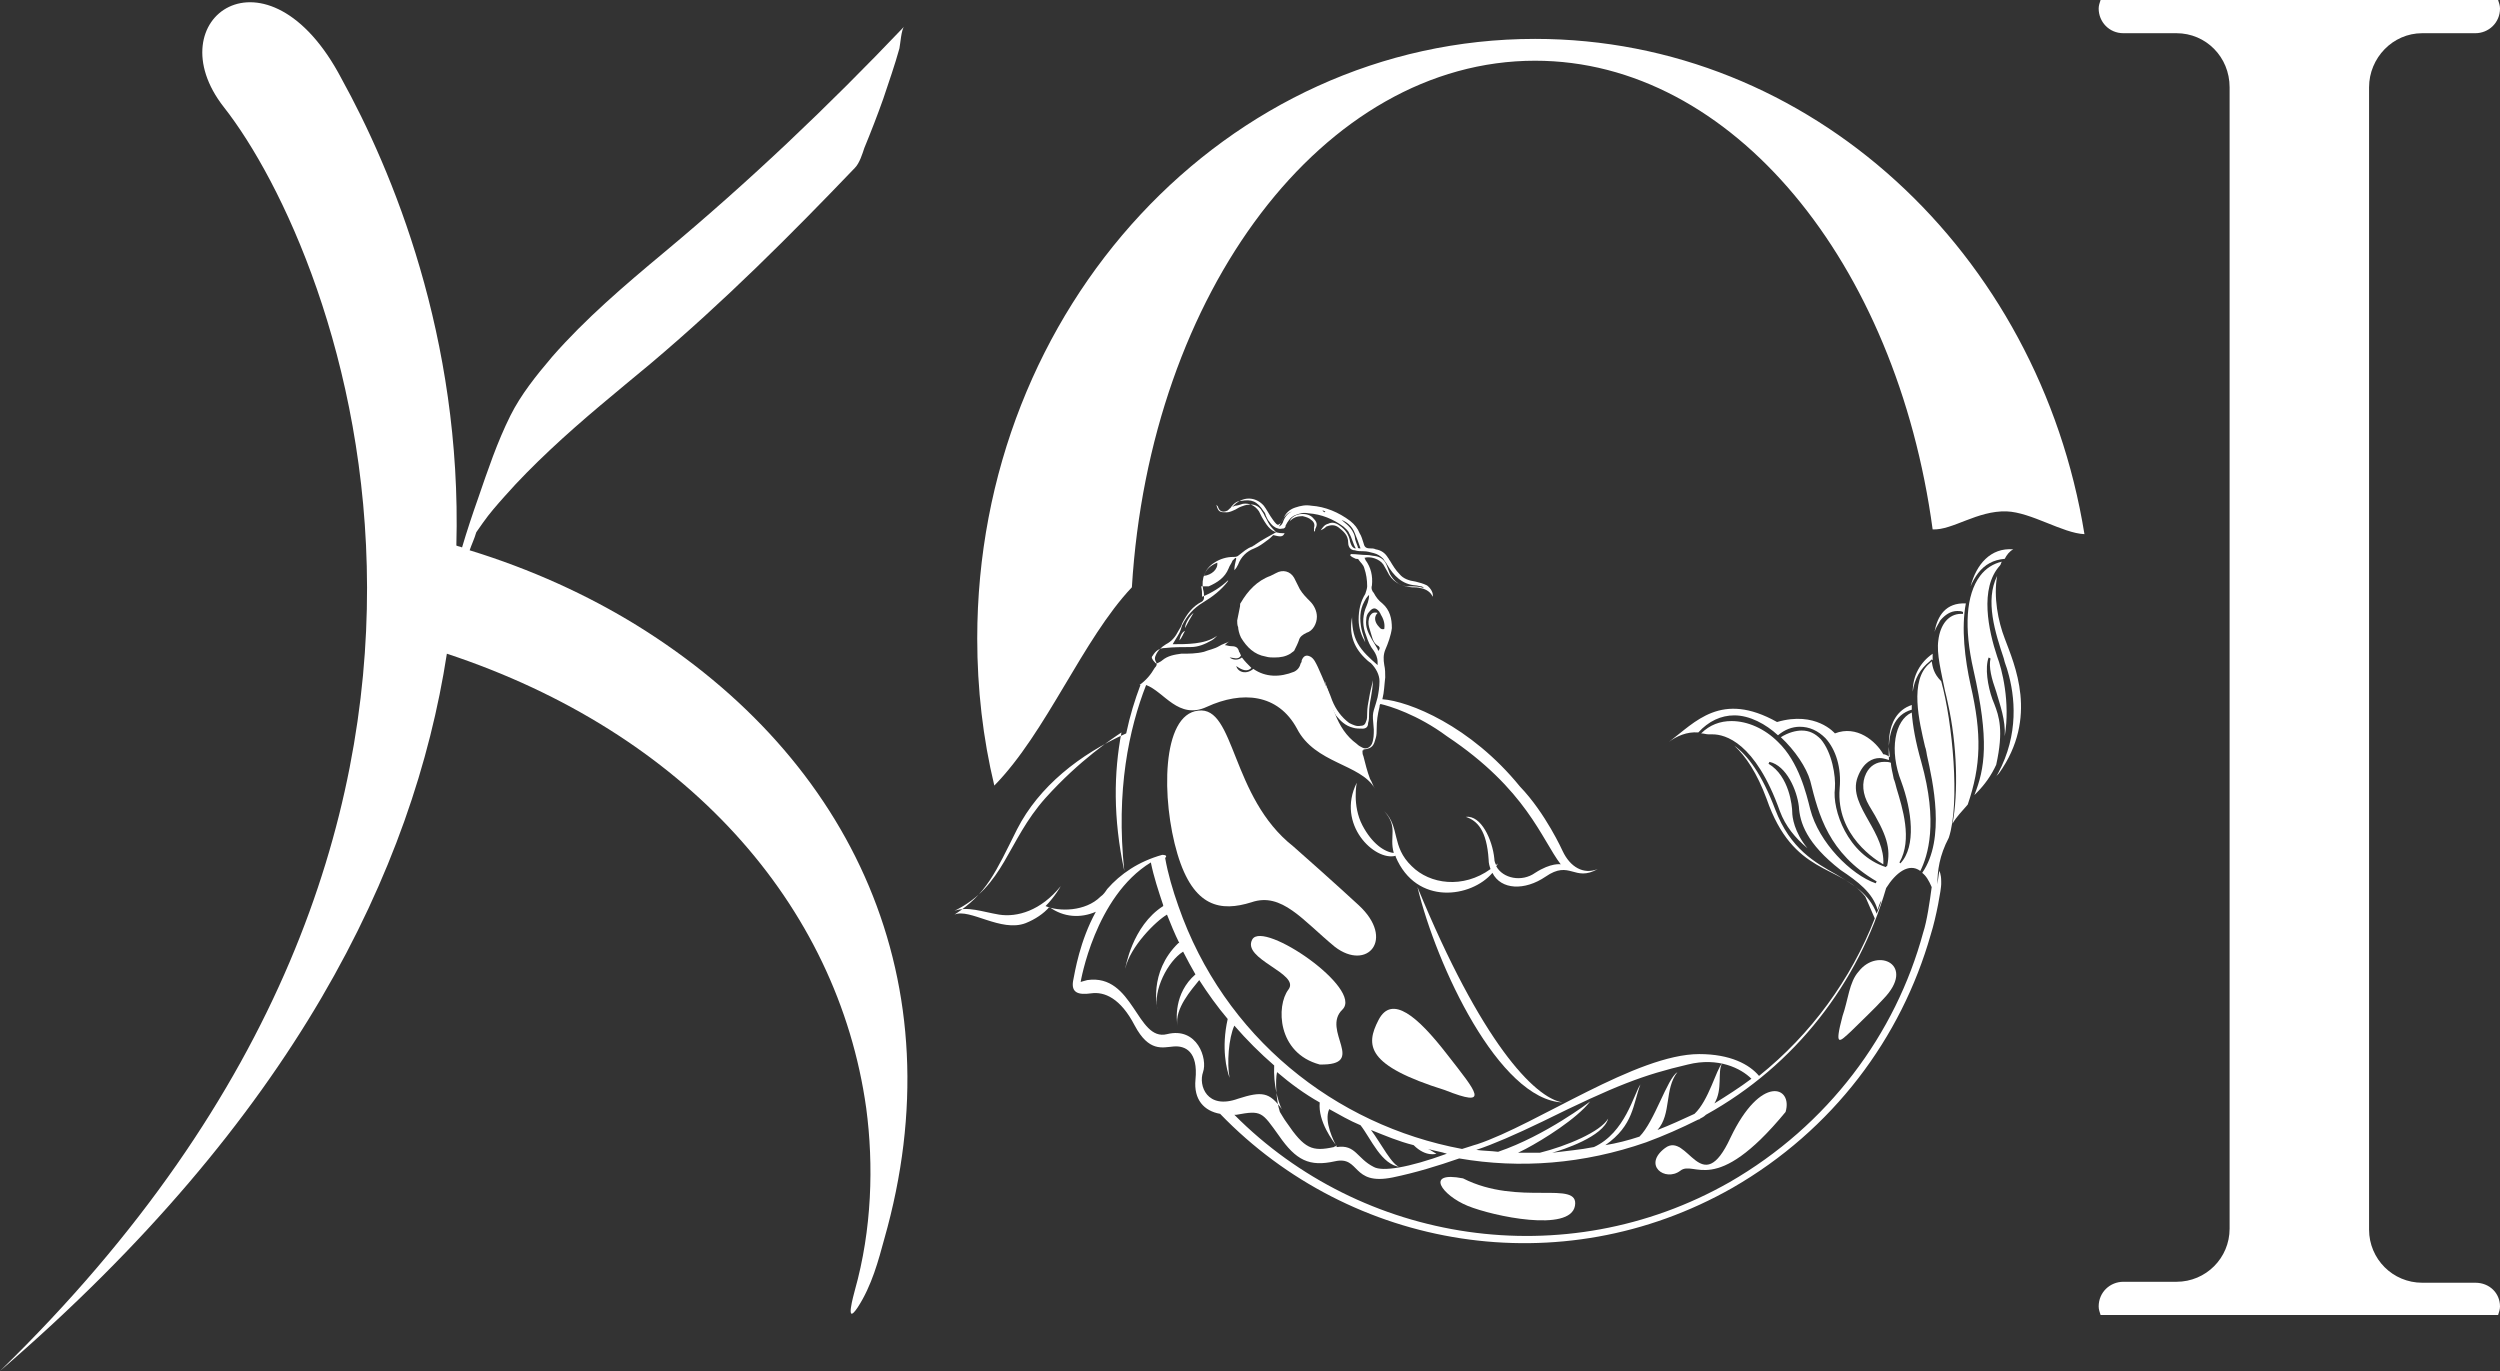 <svg xmlns="http://www.w3.org/2000/svg" xmlns:xlink="http://www.w3.org/1999/xlink" id="Layer_1" x="0px" y="0px" viewBox="0 0 263.5 144.5" style="enable-background:new 0 0 263.5 144.5;" xml:space="preserve"><rect x="0" y="0" width="263.5" height="144.5" fill="#333333" stroke="none"/><style type="text/css">	.st0{fill:#FFFFFF;}</style><g>	<path class="st0" d="M260.9,135.2h-5.6c-3.1,0-5.6-2.5-5.6-5.6v-16.1V15.2v-6c0-3.1,2.5-5.7,5.6-5.7h5.6c1.4,0,2.6-1.1,2.6-2.6   c0-0.3-0.1-0.6-0.2-0.9H243h-1.3h-20.3c-0.1,0.3-0.2,0.6-0.2,0.9c0,1.4,1.1,2.6,2.6,2.6h5.6c3.1,0,5.6,2.5,5.6,5.7v6v98.2v16.1   c0,3.1-2.5,5.6-5.6,5.6h-5.6c-1.4,0-2.6,1.1-2.6,2.6c0,0.3,0.1,0.6,0.2,0.9h20.3h1.3h20.3c0.1-0.3,0.2-0.6,0.2-0.9   C263.5,136.3,262.4,135.2,260.9,135.2z"></path>	<path class="st0" d="M67.1,65.9C61.9,62.7,56,60,49.5,58c0.2-0.6,0.5-1.2,0.7-1.9c0.2-0.3,0.5-0.7,0.7-1c0.7-1,1.5-1.9,2.3-2.8   c1.5-1.7,3.1-3.3,4.8-4.9c3.4-3.2,7-6.1,10.6-9.1c7.7-6.5,14.7-13.5,21.5-20.6c0.5-0.5,0.8-1.5,1-2.1c0.7-1.7,1.4-3.5,2-5.2   c0.6-1.8,1.2-3.5,1.7-5.3c0.1-0.5,0.2-2,0.5-2.3C87.3,11.2,79,19.1,70,26.6c-4.2,3.5-8.3,7-11.8,11c-1.7,2-3.3,4-4.4,6.2   c-1.4,2.8-2.4,5.8-3.4,8.7c-0.6,1.7-1.2,3.5-1.7,5.2c-0.2-0.1-0.4-0.1-0.6-0.2c0.6-22-6.8-39.6-12.1-49.2   c-7.8-14.9-19.7-6.3-12.4,3C35.7,26.7,59.6,86.5,0,144.5c31-26.7,43.6-52.9,47.1-75.6c25.1,8.3,41.2,26.4,44.2,47.9   c0.8,6,0.6,12.8-1.2,19.2c-0.1,0.4-1.1,3.9,0.3,1.8c1.5-2.3,2.2-5,2.8-7.2C100.9,103.6,89.9,80,67.1,65.9z"></path>	<g>		<path class="st0" d="M119.3,61.9c1.9-31.1,20.2-55.5,42.5-55.5c20.8,0,38.1,21.3,41.9,49.4c2.1,0.1,4.7-2,7.8-1.9    c2.6,0.1,5.9,2.3,8.2,2.4c-4.8-29.7-28.9-52.2-57.9-52.2c-32.5,0-58.8,28.3-58.8,63.2c0,5.3,0.6,10.5,1.8,15.5    C110.3,77.2,114.1,67.4,119.3,61.9z"></path>		<path class="st0" d="M130.8,67.2c0.6,1,1.4,1.8,2.6,2c0.3,0.1,0.7,0.1,0.9,0.1c0.7,0,1.2-0.1,1.7-0.4c0.1-0.1,0.3-0.2,0.4-0.3    c0.2-0.4,0.4-0.8,0.5-1.1c0.1-0.4,0.4-0.6,0.8-0.8c0.7-0.2,1.1-1,1.1-1.7c0-0.6-0.3-1.2-0.7-1.6s-0.8-0.8-1.1-1.3    c-0.1-0.2-0.2-0.4-0.3-0.6s-0.2-0.4-0.3-0.6c-0.4-0.7-1.2-0.9-1.9-0.5c-0.2,0.1-0.4,0.2-0.6,0.3c-1.4,0.5-2.4,1.6-3.1,2.8    c-0.1,0.1-0.1,0.2-0.1,0.4c-0.1,0.5-0.2,1-0.3,1.5c0,0.2,0,0.5,0.1,0.7C130.5,66.3,130.6,66.8,130.8,67.2z"></path>		<path class="st0" d="M142.6,76.7c0.3,0.1,0.7,0.1,1,0.1c0.4,0,0.6-0.2,0.6-0.6c0.1-0.3,0.1-0.6,0.1-1c0-0.6,0.1-1.2,0.2-1.7    c0.1-0.6,0.2-1.2,0.2-1.8c-0.1,0.6-0.3,1.2-0.4,1.9c-0.1,0.5-0.2,1-0.2,1.6c0,0.3,0,0.6-0.1,0.8c-0.1,0.3-0.2,0.5-0.6,0.5    c-0.4,0.1-0.8-0.1-1.2-0.3c-0.8-0.6-1.4-1.4-1.8-2.4c-0.2-0.6-0.5-1.2-0.7-1.8c0-0.1-0.1-0.2-0.1-0.2c0.4,1.2,0.5,2.5,1.2,3.6    C141.3,76,141.8,76.5,142.6,76.7z"></path>		<path class="st0" d="M138.2,54.8c0.3,0.2,0.4,0.5,0.3,0.8c0,0.1,0,0.2,0,0.4h0.1c0-0.1,0-0.2,0.1-0.4c0.2-0.4,0-0.7-0.3-1    c-0.5-0.6-1.9-0.6-2.4,0.2c0,0,0,0.1-0.1,0.2c0.4-0.5,0.9-0.6,1.4-0.6C137.7,54.5,138,54.6,138.2,54.8z"></path>		<path class="st0" d="M124.9,66.2c0.3-0.6,0.6-1.1,0.9-1.6C125.4,64.9,124.9,65.7,124.9,66.2z"></path>		<path class="st0" d="M124.3,67.5c0.3-0.3,0.4-0.7,0.6-1C124.6,66.6,124.4,67,124.3,67.5z"></path>		<path class="st0" d="M154.7,127.1c2.7,1.1,10.8,2.8,11.3,0c0.5-2.8-5.9,0.1-11.8-2.9C150.1,123.4,152,126,154.7,127.1z"></path>		<path class="st0" d="M182.4,119.9c-3.1,6.7-4.5-0.7-6.9,1.1s0,3.6,1.6,2.4c1.5-1.2,3.6,2.9,11.1-6.2    C189,114.5,185.6,113.2,182.4,119.9z"></path>		<path class="st0" d="M195.1,108.7L195.1,108.7c1.2-1.2,2.4-2.3,3.4-3.4c3.5-3.6-0.6-5.5-2.6-2.9c-1,1.1-1.1,3-1.7,4.7l0,0    C193.3,110.5,193.9,109.8,195.1,108.7z"></path>		<path class="st0" d="M164.7,116.2c-3-0.5-8.6-6.4-15.3-22.7C151.4,101.8,158,115.9,164.7,116.2z"></path>		<path class="st0" d="M143.2,95.4c0,0-2.7-2.5-6.9-6.2c-6.6-5.2-6.1-14.8-10-14.3c-3.9,0.4-3.9,9.4-2.2,15.1s4.6,6.1,7.8,5.1    c3.2-1.1,5.4,1.9,8.8,4.7C144.1,102.4,147.1,99,143.2,95.4z"></path>		<path class="st0" d="M132,99c-1.2,2.1,5.1,3.6,3.8,5.3c-1.3,1.7-1.2,6.7,3.3,7.9c5.1,0.1,0.1-3.6,2.4-5.8    C143.7,104.2,133.2,97,132,99z"></path>		<path class="st0" d="M152.3,114.9c4.8,1.9,3.4,0.3,0.2-3.8c-3.1-4-5.8-6.3-7.2-3.6C143.9,110.2,144,112.3,152.3,114.9z"></path>		<path class="st0" d="M201.6,72.9c0.2-1.4,0.8-2.4,1.8-3.2c0.1-0.1,0.1-0.1,0.2-0.2l0.1,0.1c0-0.2,0-0.5,0-0.7    C202.4,69.8,201.6,71.2,201.6,72.9z"></path>		<path class="st0" d="M207.7,72.2c-0.6-2.7-1-6-0.5-8.6c-2.1-0.1-3,1.3-3.3,3c0.1-0.4,0.4-0.8,0.6-1.2c0.5-0.6,1.1-1,1.8-1    c0.2,0,0.4,0,0.6,0.1v0.2c-0.1,0-0.2,0-0.2,0c-1.3,0-2.2,1.1-2.4,2.8c-0.2,1.4,0.3,3.3,0.7,5.3c0.1,0.4,0.2,0.8,0.3,1.3    c1,4.4,1.1,9.5,0.5,12.7c0.4-0.7,1-1.3,1.6-2C208.8,80.7,208.9,77.4,207.7,72.2z"></path>		<path class="st0" d="M207.7,61.8c0.2-0.5,0.5-1,0.8-1.4c0.7-0.9,1.6-1.4,2.8-1.5c0.2-0.4,0.5-0.8,0.9-1    C209.8,57.7,208.3,59.5,207.7,61.8z"></path>		<path class="st0" d="M210.2,74.2c-0.1-0.2-0.1-0.3-0.2-0.5c-0.5-1.4-0.8-3.3-0.4-4.4l0.2,0.1c-0.2,0.9,0.1,2.1,0.6,3.5    c0.4,1.4,1,3,0.9,4.7c0.6-3.6-0.3-7.1-0.8-8.4c-0.9-2.7-1.9-7.2,0.3-9.6c0.1-0.1,0.1-0.3,0.2-0.4c-0.9,0.2-1.7,0.7-2.3,1.5    c-1.5,2-1.7,5.5-0.7,9.9c1.7,7.5,1.2,10.4,0.1,13.2c0.1-0.1,0.1-0.1,0.2-0.2c0.9-0.9,1.6-1.9,2.1-3    C211.2,77,210.7,75.5,210.2,74.2z"></path>		<path class="st0" d="M201.5,74.8c0-0.2,0-0.3,0-0.5c-3.2,1.1-2.3,5.5-2.3,5.5s-0.4-0.3-0.7-0.3c-0.8-1.4-2.8-3.1-5.1-2.2    c0,0-2-2.4-6.1-1.2c-5.9-3.3-8.6,0-11.4,2.1c0.8-0.6,1.9-1.1,3.1-1c1.1-1.2,2.4-1.8,3.8-1.8c1.6,0,3.3,0.9,4.6,2.1    c0.7-0.6,1.5-0.9,2.3-0.9c1,0,1.9,0.4,2.7,1.2c1.1,1.2,1.7,3.1,1.5,5.3c-0.4,5,3.9,7.6,4.6,8c0.1-1.6-0.7-3.1-1.5-4.5    c-0.9-1.6-1.8-3.1-1.2-4.7c0.6-1.6,1.6-2,2.3-2c0.5,0,0.9,0.2,1,0.2C198.9,77.1,199.7,75.3,201.5,74.8z"></path>		<path class="st0" d="M210.5,60.7c-1.3,2.6-0.2,6,0.7,8.7c0.1,0.5,0.3,0.9,0.4,1.3c0.8,2.7,1.2,6.7-1,10.8    c-0.1,0.2-0.2,0.3-0.3,0.5c0.1-0.2,0.2-0.3,0.4-0.5c4.2-5.9,1.6-11.5,0.6-14.2C210.6,65.5,210.1,62.9,210.5,60.7z"></path>		<path class="st0" d="M203.6,69.7c-0.1,0.1-0.1,0.1-0.2,0.2c-2.2,1.8-1.1,6.2-0.5,8.8c0.1,0.2,0.2,0.9,0.2,0.9    c0.6,2.7,2,8.8-0.5,12.4c0.4,0.3,0.7,0.8,1,1.5c-0.2,1.5-0.5,3.6-0.9,4.8c-2.9,10.7-10,20.3-20.4,26.3    c-17.4,9.9-38.8,6.4-52.2-7.1c0.1,0,0.2,0,0.2,0c2.7-0.5,2.7-0.3,4.5,2.2c1.8,2.6,3.2,3.3,5.9,2.7s1.7,2.6,6.1,1.7    c2.4-0.5,4.7-1.2,7-2c6.4,1.1,13.1,0.6,19.7-1.7c1.9-0.7,3.7-1.5,5.5-2.4c0.1,0,0.1,0,0.2-0.1c0.2-0.1,0.4-0.2,0.6-0.4    c9.4-5.2,16.1-13.9,19-23.9c1-1.6,2.4-2.7,3.6-1.8c0.8-1.6,1.9-5.1,0.1-11.5c-0.6-2.1-0.9-3.8-1-5.2c-1.8,0.8-2.4,4-1.1,7.3    c1.1,3,1.6,6.8-0.1,8.6l-0.1-0.1c1.4-2.4,0.3-5.8-0.3-7.8c-0.1-0.4-0.2-0.8-0.3-1c-0.1-0.6-0.3-1.2-0.3-1.8v0.1    c-0.2-0.1-0.5-0.1-0.7-0.1c-0.8,0-1.5,0.4-1.9,1.2c-0.5,1-0.4,2.2,0.3,3.4c1.9,3.1,2.3,4.5,1.9,6.4h-0.1v0.1    c-4.1-1.3-5.7-6.1-5.4-8.3c0.1-1.3-0.3-3.8-1.5-5.2c-0.6-0.6-1.2-0.9-2-0.9c-0.6,0-1.4,0.2-2.2,0.7c1.5,1.4,2.7,3.2,3.1,4.6    c0.9,3.6,1.9,7.6,7,10.6l-0.1,0.2c-2.6-0.9-6-4.3-6.9-7.8c-0.4-1.6-1.2-5-3.4-7.1c-1.4-1.4-3.2-2.2-4.9-2.2    c-1.2,0-2.3,0.4-3.2,1.3c0.3,0,0.5,0.1,0.8,0.1c0.1,0,0.2,0,0.4,0c1.3,0,4.5,0.8,7.1,8.1c0.6,1.6,1.6,2.8,2.9,3.9    c-1.4-1.7-1.6-3.3-1.6-3.8c0-0.6-0.3-3.8-2.5-5.1l0.1-0.2c1.8,0.4,2.9,3,3.1,4.7c0.1,1.7,0.8,3.9,4.4,6.7l0,0    c1.8,1.2,3.4,2.4,3.9,4.2c0.1-0.3,0.2-0.7,0.4-1c-0.1,0.5-0.3,0.9-0.5,1.4l0,0c-0.8-2.1-2.4-3-4.2-4.1c-2.3-1.3-4.9-2.7-6.5-6.9    c-1.4-3.7-2.9-5.7-4.3-6.7c1.2,1.1,2.4,2.9,3.4,5.6c2.8,8.1,7.7,6.9,10.4,10.3l1,2.3c-2.5,6.4-6.7,12.2-12.2,16.6    c-1-1.2-3-2.3-6.3-2.3c-6.6,0-17.1,7.4-23.4,9.5c-0.4,0.1-0.9,0.3-1.6,0.5c-13.4-2.5-25.1-11.8-29.9-25.6    c-0.6-1.7-1.1-3.4-1.4-5.1c0,0,0.1,0,0.1-0.1c0.1-0.2-0.4-0.2-0.4-0.2c-2.5,0.7-4.4,2-5.8,3.6l0,0l0,0c-0.2,0.3-0.4,0.6-0.7,0.8    c-1.6,1.6-4.4,1.6-5.8,1c1-1,1.6-2.1,1.6-2.1c-2.1,2.6-4.6,3.3-6.5,3c-1.8-0.3-3.3-0.9-4.7-0.4c5.3-2.6,5.5-7.3,9.6-11.9    c3.6-4,7.1-6.3,8-6.9c-0.8,4.2-0.9,9,0.3,14.6c-0.9-8.5,0.5-15,2.3-19.6c1.9,0.7,3.4,3.7,6.4,2.3c3.7-1.7,7.5-1.4,9.5,2.3    c1.9,3.7,6.7,3.7,8.2,6.3c-0.2-0.3-0.3-0.7-0.5-1c-0.3-0.8-0.5-1.6-0.7-2.4c-0.1-0.2-0.1-0.4-0.1-0.6c0.1,0,0.1,0,0.1-0.1    c1-0.1,1.1-0.5,1.3-1.2c0.1-0.3,0.1-0.7,0.1-1c0-0.8,0.1-1.5,0.3-2.3c0-0.1,0-0.2,0.1-0.3c0.9,0.2,3.9,1.1,7,3.4    c8.4,5.6,10,10.9,12,13.5c0,0-1-0.2-2.7,0.9c-1.4,1-3.4,0.6-4.1-0.7c0.1-0.1,0.1-0.2,0.2-0.3c-0.1,0.1-0.2,0.1-0.2,0.2    c-0.1-0.2-0.2-0.4-0.2-0.7c-0.2-2-1.4-4.6-3-4.4c1.2,0.4,2.2,1.4,2.4,4.5c0,0.4,0.1,0.7,0.2,1c-2.9,2.1-6.4,1.6-8.3-0.3    c-2.2-2.1-1.2-4.1-2.9-5.8c1.5,1.7,0.5,2.6,1,4.4c-1-0.1-2.3-1-3.3-2.9c-1.1-2.1-0.6-4.5-0.6-4.5c-2.2,4.4,1.9,8.3,4.1,7.7v0.1    c2.2,5.2,8,4.3,10.2,1.7c0.9,1.8,3.4,1.9,5.6,0.4c2.6-1.8,3,0.6,5.5-0.8c-1.5,0.6-2.9-0.2-3.7-1.9c0,0-1.8-4-4.5-6.8    c-5.2-6.4-11.7-9-14.5-9.2c0.2-0.8,0.2-1.5,0.3-2.3c0-0.4,0-0.9-0.1-1.3c-0.1-0.6-0.1-1.1,0.1-1.6c0.3-0.7,0.6-1.5,0.7-2.3    c0-1-0.2-1.9-1-2.6c-0.4-0.3-0.7-0.7-0.9-1.1c-0.2-0.2-0.3-0.5-0.2-0.8c0.1-1-0.1-1.9-0.7-2.7c0-0.1,0-0.1-0.1-0.2    c0.6-0.2,1.6,0.1,2,0.7c0.1,0.2,0.3,0.5,0.4,0.7c0.5,1.1,1.4,1.6,2.6,1.7c0.3,0,0.6,0,1,0.1c0.5,0.1,1,0.4,1.2,0.9    c0.1-0.4-0.2-0.9-0.6-1.2c-0.4-0.2-0.8-0.3-1.2-0.4c-0.7-0.1-1.3-0.3-1.7-0.8c-0.4-0.4-0.7-0.9-1-1.4c-0.1-0.1-0.1-0.2-0.2-0.3    c-0.3-0.5-0.7-0.8-1.3-0.9c-0.2-0.1-0.4-0.1-0.6-0.1c-0.5,0-0.6-0.2-0.7-0.6c-0.1-0.3-0.2-0.7-0.4-1c-0.2-0.5-0.5-0.9-1-1.3    c-1.2-0.9-2.6-1.5-4.1-1.6c-0.6-0.1-1.1,0-1.7,0.2c-0.6,0.2-1,0.6-1.2,1.1c-0.1,0.2-0.2,0.3-0.3,0.5c-0.2,0.2-0.3,0.3-0.5,0.1    c-0.2-0.2-0.4-0.5-0.6-0.8c-0.2-0.3-0.4-0.7-0.7-1.1c-0.7-0.8-1.8-1-2.7-0.4c-0.2,0.1-0.4,0.3-0.6,0.5c-0.2,0.1-0.4,0.3-0.5,0.4    c-0.4,0.2-0.8,0.2-1-0.3c0-0.1-0.1-0.2-0.2-0.3c0.2,0.8,0.4,0.8,1.1,0.8c0.2,0,0.5-0.1,0.7-0.2c0.3-0.1,0.5-0.3,0.8-0.4    s0.5-0.2,0.8-0.2c0.5-0.1,1,0.1,1.3,0.5c0.1,0.2,0.3,0.4,0.4,0.7c0.2,0.3,0.3,0.6,0.5,0.9s0.4,0.5,0.7,0.8    c-0.7,0.4-1.5,0.8-2.2,1.3c-0.1,0.1-0.2,0.1-0.3,0.2c-0.6,0.2-1,0.6-1.4,0.9c-0.2,0.2-0.4,0.2-0.6,0.2c-0.7,0-1.4,0.2-2,0.6    c-1,0.6-1.4,1.7-1.2,2.8c0.1,0.3,0.1,0.6,0.1,0.9c0,0.2-0.1,0.3-0.2,0.4c-1,0.5-1.6,1.3-2.1,2.3c-0.1,0.3-0.2,0.5-0.4,0.8    c-0.3,0.6-0.7,1.1-1.3,1.4c-0.5,0.3-0.9,0.7-1.1,1.2c-0.1,0.2-0.1,0.4,0,0.6c0.2,0.3,0.1,0.5-0.1,0.7c-0.4,0.7-0.9,1.3-1.6,1.8    h0.1c-0.6,1.6-1.1,3.2-1.5,5.1c-4.9,2.2-9.2,5.6-11.5,10.1c-2.3,4.6-3.2,6.8-6.6,9c1.6-0.7,4.9,1.9,7.5,0.9c1-0.4,1.9-1,2.5-1.7    c1.5,1.1,3.3,1.2,4.9,0.5c-1.7,3.1-2.2,6.3-2.4,7.3c-0.2,1.2,0.5,1.5,1.9,1.3s3.1,0.5,4.6,3.4c1.5,2.8,2.9,2.3,4.1,2.2    c1.2-0.1,2.6,0.5,2.3,3.5c-0.2,2.1,0.9,3.3,2.6,3.6c13.8,14.3,35.9,18.1,54,7.8c10.6-6.1,17.8-15.8,20.9-26.7l0,0    c0.6-1.9,1.1-4.8,1.1-5.3c0-0.1,0-0.2,0-0.3c0-0.8-0.2-1.1-0.2-1.1s-0.1,0.6-0.2,1.4c0-1.4,0.2-3,1.2-4.9    c1.2-3.6,0.4-12.2-0.8-16.5C203.8,71,203.7,70.3,203.6,69.7z M162.6,118.2c7.7-3.8,10.6-4.9,15.3-6c3.2-0.8,5.6,0.4,6.7,1.5    c-1.2,0.9-2.6,1.8-3.9,2.6c0.9-1.5,0.3-3.3,0.8-4.2c-0.6,0.6-1.4,3.9-2.9,5.3c-1.3,0.6-2.6,1.2-3.9,1.7c1.5-1.7,0.7-4.3,2.1-6.1    c-1.1,0.7-2.4,5.2-4,6.8c-1.2,0.4-2.4,0.7-3.6,0.9c3-2.1,2.9-4.3,3.7-6.4c-0.7,1-1.6,5.1-4.9,6.6c-1.5,0.3-2.9,0.4-4.4,0.6    c1.1-0.3,5.4-1.7,5.9-3.6c-0.8,1.4-4.4,2.9-7.2,3.6c-0.8,0-1.5,0-2.3,0c0.2-0.1,0.4-0.2,0.8-0.4c1.9-1,5.4-3.2,6.8-5    c0,0-4.7,3.6-9.7,5.3c-0.8-0.1-1.6-0.1-2.3-0.2C157.4,120.6,159.7,119.6,162.6,118.2z M145.4,64.5c0,0.1,0.1,0.1,0.1,0.2    c0.3,0.5,0.5,1,0.4,1.6c-0.4,0.1-0.5-0.2-0.7-0.4c-0.3-0.4-0.4-0.9,0-1.3c-0.4-0.1-0.6,0-0.8,0.3c-0.2,0.4-0.2,0.8-0.1,1.2    c0.1,0.3,0.2,0.7,0.3,1c0.1,0.4,0.3,0.8,0.7,1c0.2,0.2,0.1,0.3,0,0.5c-0.1-0.1-0.1-0.2-0.1-0.2c-0.2-0.3-0.4-0.7-0.6-1    c-0.4-0.7-0.7-1.3-0.6-2.1c0-0.3,0.1-0.6,0.3-0.8C144.7,64,145,64,145.4,64.5z M142.8,56.2c0.2,0.5,0.4,1,0.6,1.6    c-0.2,0-0.3,0-0.3-0.2c-0.1-0.3-0.3-0.7-0.3-1c-0.1-0.5-0.4-0.9-0.7-1.2c-0.2-0.2-0.5-0.4-0.7-0.6C141.9,55,142.5,55.4,142.8,56.2    z M139.4,53.8c0.1,0,0.2,0.1,0.3,0.1c0,0,0,0-0.1,0.1C139.5,53.9,139.4,53.9,139.4,53.8L139.4,53.8z M136.2,53.9    c-0.5,0.2-0.8,0.6-1,1.2c-0.1,0.2-0.2,0.3-0.4,0.4C135.2,54.7,135.5,54.1,136.2,53.9z M128.3,59.3c0.1,0.7-0.6,1.3-1.4,1.4    C127.1,60,127.6,59.6,128.3,59.3z M121.4,69.3c0-0.1,0.1-0.2,0.1-0.2c0.3-0.5,0.7-0.8,1.3-0.8c0.9-0.1,1.8-0.1,2.7-0.1    c0.8,0,1.5-0.3,2.2-0.7c0.2-0.1,0.4-0.3,0.6-0.5c-0.7,0.5-1.5,0.7-2.3,0.8c-0.8,0.1-1.6,0.1-2.4,0.1c0.2-0.3,0.4-0.7,0.6-1    c0.2-0.3,0.3-0.7,0.4-1c0.5-1,1.2-1.8,2.2-2.4s1.9-1.3,2.6-2.2c0,0,0-0.1,0.1-0.2c-0.8,0.8-1.8,1.4-2.8,1.8c0-0.4,0-0.7-0.1-1.1    c0.2,0,0.4,0,0.5,0s0.2,0,0.3,0c0.9-0.4,1.7-0.9,2.1-1.9c0.1-0.3,0.3-0.5,0.4-0.8c0.1-0.1,0.2-0.2,0.3-0.3c0,0,0.1,0,0.1,0.1    c-0.1,0.4-0.2,0.8-0.2,1.2c0.2-0.2,0.3-0.4,0.4-0.6c0.3-0.8,0.9-1.4,1.7-1.7c0.5-0.2,0.9-0.5,1.3-0.8c0.3-0.2,0.5-0.4,0.7-0.6    c0.8,0.2,1,0.2,1.2-0.2c-0.1,0-0.1,0-0.1,0h-0.1c-0.9,0-1.4-0.4-1.9-1.2c-0.1-0.2-0.2-0.3-0.3-0.5s-0.2-0.4-0.3-0.6    c-0.4-0.6-1-0.9-1.7-0.8c-0.3,0.1-0.6,0.2-0.8,0.2c-0.2,0.1-0.3,0.1-0.5,0.2c0.4-0.5,0.7-0.7,1.1-0.7c1.1-0.2,1.7,0,2.4,1.1    c0.1,0.1,0.2,0.3,0.2,0.4c0.1,0.2,0.2,0.5,0.4,0.7c0.2,0.3,0.5,0.6,0.9,0.7c0.2,0.1,0.4,0,0.6,0c0.2-0.1,0.2-0.2,0.2-0.3    c0.2-0.4,0.5-0.9,1-1.1s0.9-0.3,1.4-0.2c1.4,0.1,2.6,0.6,3.7,1.4c0.2,0.2,0.5,0.4,0.6,0.7c0.3,0.5,0.4,1.1,0.7,1.6    c-0.1,0-0.1,0-0.1,0c-0.3-0.1-0.4-0.4-0.5-0.7c-0.1-0.7-0.5-1.3-1.1-1.7c-0.4-0.3-0.8-0.4-1.2-0.2c-0.4,0.1-0.6,0.4-0.8,0.7    c0.2-0.1,0.4-0.2,0.6-0.4c0.5-0.2,0.9-0.2,1.3,0.1c0.5,0.4,1,0.8,1,1.6c0,0.5,0.3,0.8,0.7,0.8c0.3,0.1,0.6,0.1,0.9,0.1    c0.4,0,0.7,0.1,1.1,0.2c0.4,0.1,0.7,0.3,1,0.6c0.1,0.2,0.3,0.4,0.4,0.6c0.7,1.2,1.6,2.1,3,2.2c0.2,0,0.4,0.1,0.6,0.1    c0.1,0,0.2,0.1,0.3,0.2c-0.5-0.2-1-0.2-1.5-0.2c-0.1,0-0.2,0-0.3,0c-0.9-0.1-1.4-0.6-1.8-1.3c-0.1-0.3-0.2-0.5-0.3-0.8    c-0.2-0.6-0.6-1-1.3-1.1c-0.2,0-0.5-0.1-0.8-0.1c-0.6,0-1.1-0.1-1.7-0.1c0,0,0,0-0.1,0.1c0.1,0.2,0.4,0.3,0.6,0.4    c0.1,0,0.3,0,0.3,0.1c0.2,0.3,0.5,0.5,0.6,0.9c0.2,0.6,0.3,1.2,0.3,1.9c0,0.2-0.1,0.5-0.2,0.8c-0.5,0.8-0.7,1.7-0.7,2.7    c0,0.9,0.3,1.7,0.7,2.4c-0.1-0.5-0.3-0.9-0.4-1.4c-0.2-1-0.2-2,0.3-2.9c0.1-0.2,0.2-0.4,0.5-0.7c0,0.6-0.2,1-0.4,1.5    c-0.3,0.9-0.3,1.8,0.1,2.8c0.2,0.6,0.4,1.1,0.8,1.6c0.2,0.3,0.4,0.7,0.4,1.2c0,0.1,0,0.2,0,0.3c-0.8-0.7-1.6-1.4-2.1-2.3    s-0.6-1.9-0.6-2.9c0,0.1,0,0.1,0,0.2c-0.3,1.6,0.1,3,1.3,4.2c0.2,0.2,0.4,0.4,0.7,0.6c0.5,0.5,0.9,1.2,0.9,1.9    c0,0.6-0.1,1.2-0.2,1.7c-0.5,1.9-0.6,1.3-0.4,3.4c0,0.5,0,1-0.2,1.5c-0.2,0.4-0.6,0.6-1,0.4c-0.2-0.1-0.4-0.2-0.6-0.4    c-1.1-0.8-1.8-1.9-2.3-3.2c-0.2-0.4-0.3-0.9-0.4-1.3c-0.2-0.6-0.3-1.2-0.6-1.7c-0.2-0.6-0.5-1.2-0.8-1.9c-0.2-0.4-0.4-0.9-0.8-1.1    c-0.4-0.2-0.7-0.1-0.9,0.4c0,0.1,0,0.2-0.1,0.3c-0.1,0.4-0.3,0.7-0.7,0.9c-1.5,0.6-3,0.6-4.3-0.3c-0.7,0.6-1.6,0.4-1.8-0.3    c0.7,0.5,1.2,0.6,1.6,0.2c-0.4-0.4-0.7-0.7-1-1.1c-0.4,0.3-0.9,0.3-1.3,0c0.4,0,0.9,0.3,1.2-0.2c-0.1-0.2-0.1-0.3-0.2-0.4    c-0.1-0.5-0.4-0.6-0.9-0.6c-0.2,0-0.4-0.1-0.6-0.1c0.2-0.2,0.3-0.3,0.5-0.4c-0.4,0.2-0.8,0.3-1.1,0.5c-0.5,0.3-1.1,0.4-1.6,0.6    c-0.8,0.2-1.6,0.2-2.4,0.2c-0.7,0.1-1.4,0.2-2,0.7c-0.1,0.1-0.3,0.2-0.5,0.3c-0.1,0-0.2,0-0.2,0C121.4,69.5,121.4,69.3,121.4,69.3    z M140.1,116.9c1.1,0.6,2.1,1.2,3.3,1.7c1.1,1.4,2.2,4.2,4.2,4.4c-0.8,0-2.1-2.6-3.1-3.9c1.5,0.6,2.9,1.2,4.5,1.6    c1.3,1.3,2.4,0.9,2.4,0.9c-0.4-0.2-0.6-0.4-0.9-0.5c0.7,0.2,1.4,0.3,2,0.5c-4.1,1.5-6.8,1.9-7.7,1.4c-1.8-0.9-1.9-2.4-3.9-2.1    C140.6,120.3,139.5,118.2,140.1,116.9z M134.6,113c1.4,1.2,2.9,2.3,4.5,3.2c-0.2,2,1.4,4.1,1.8,4.6c-0.1,0-0.2,0-0.3,0.1    c-2.3,0.5-3.1,0.2-5-2.6c-0.3-0.4-0.5-0.8-0.7-1.1C134.5,116,134.4,113.9,134.6,113z M126.8,113c0.5-1.4-0.6-4.8-3.8-4    s-3.5-6.4-8.4-5.7c-0.4,0.1-0.7,0.2-0.7,0.2s1.5-9,7.4-12.6c0.3,1.5,0.8,3,1.3,4.5c0,0,0,0,0,0.1c-3.3,2.1-4,6.6-4,6.6    c0.5-2.3,3.2-5,4.4-5.7c0.4,1,0.8,2,1.3,3c-0.1,0-0.1,0-0.1,0c-3.2,3.1-2.2,7-2.2,7c-0.5-2,1.1-5.1,2.7-6.1    c0.4,0.8,0.9,1.7,1.3,2.4c-2.3,2-2,4.8-1.9,5.4c-0.3-1.8,1.5-3.8,2.3-4.8c0.9,1.4,1.9,2.8,3,4.1c-0.7,3.1-0.1,5.4,0.2,6.2    c-0.3-1.5-0.1-4.2,0.5-5.5c1.3,1.5,2.7,2.9,4.2,4.2c-0.1,2,0.4,3.8,0.8,4.6c-1.3-1.8-2.1-1.9-4.6-1.1    C127.2,117,126.3,114.4,126.8,113z"></path>	</g></g></svg>